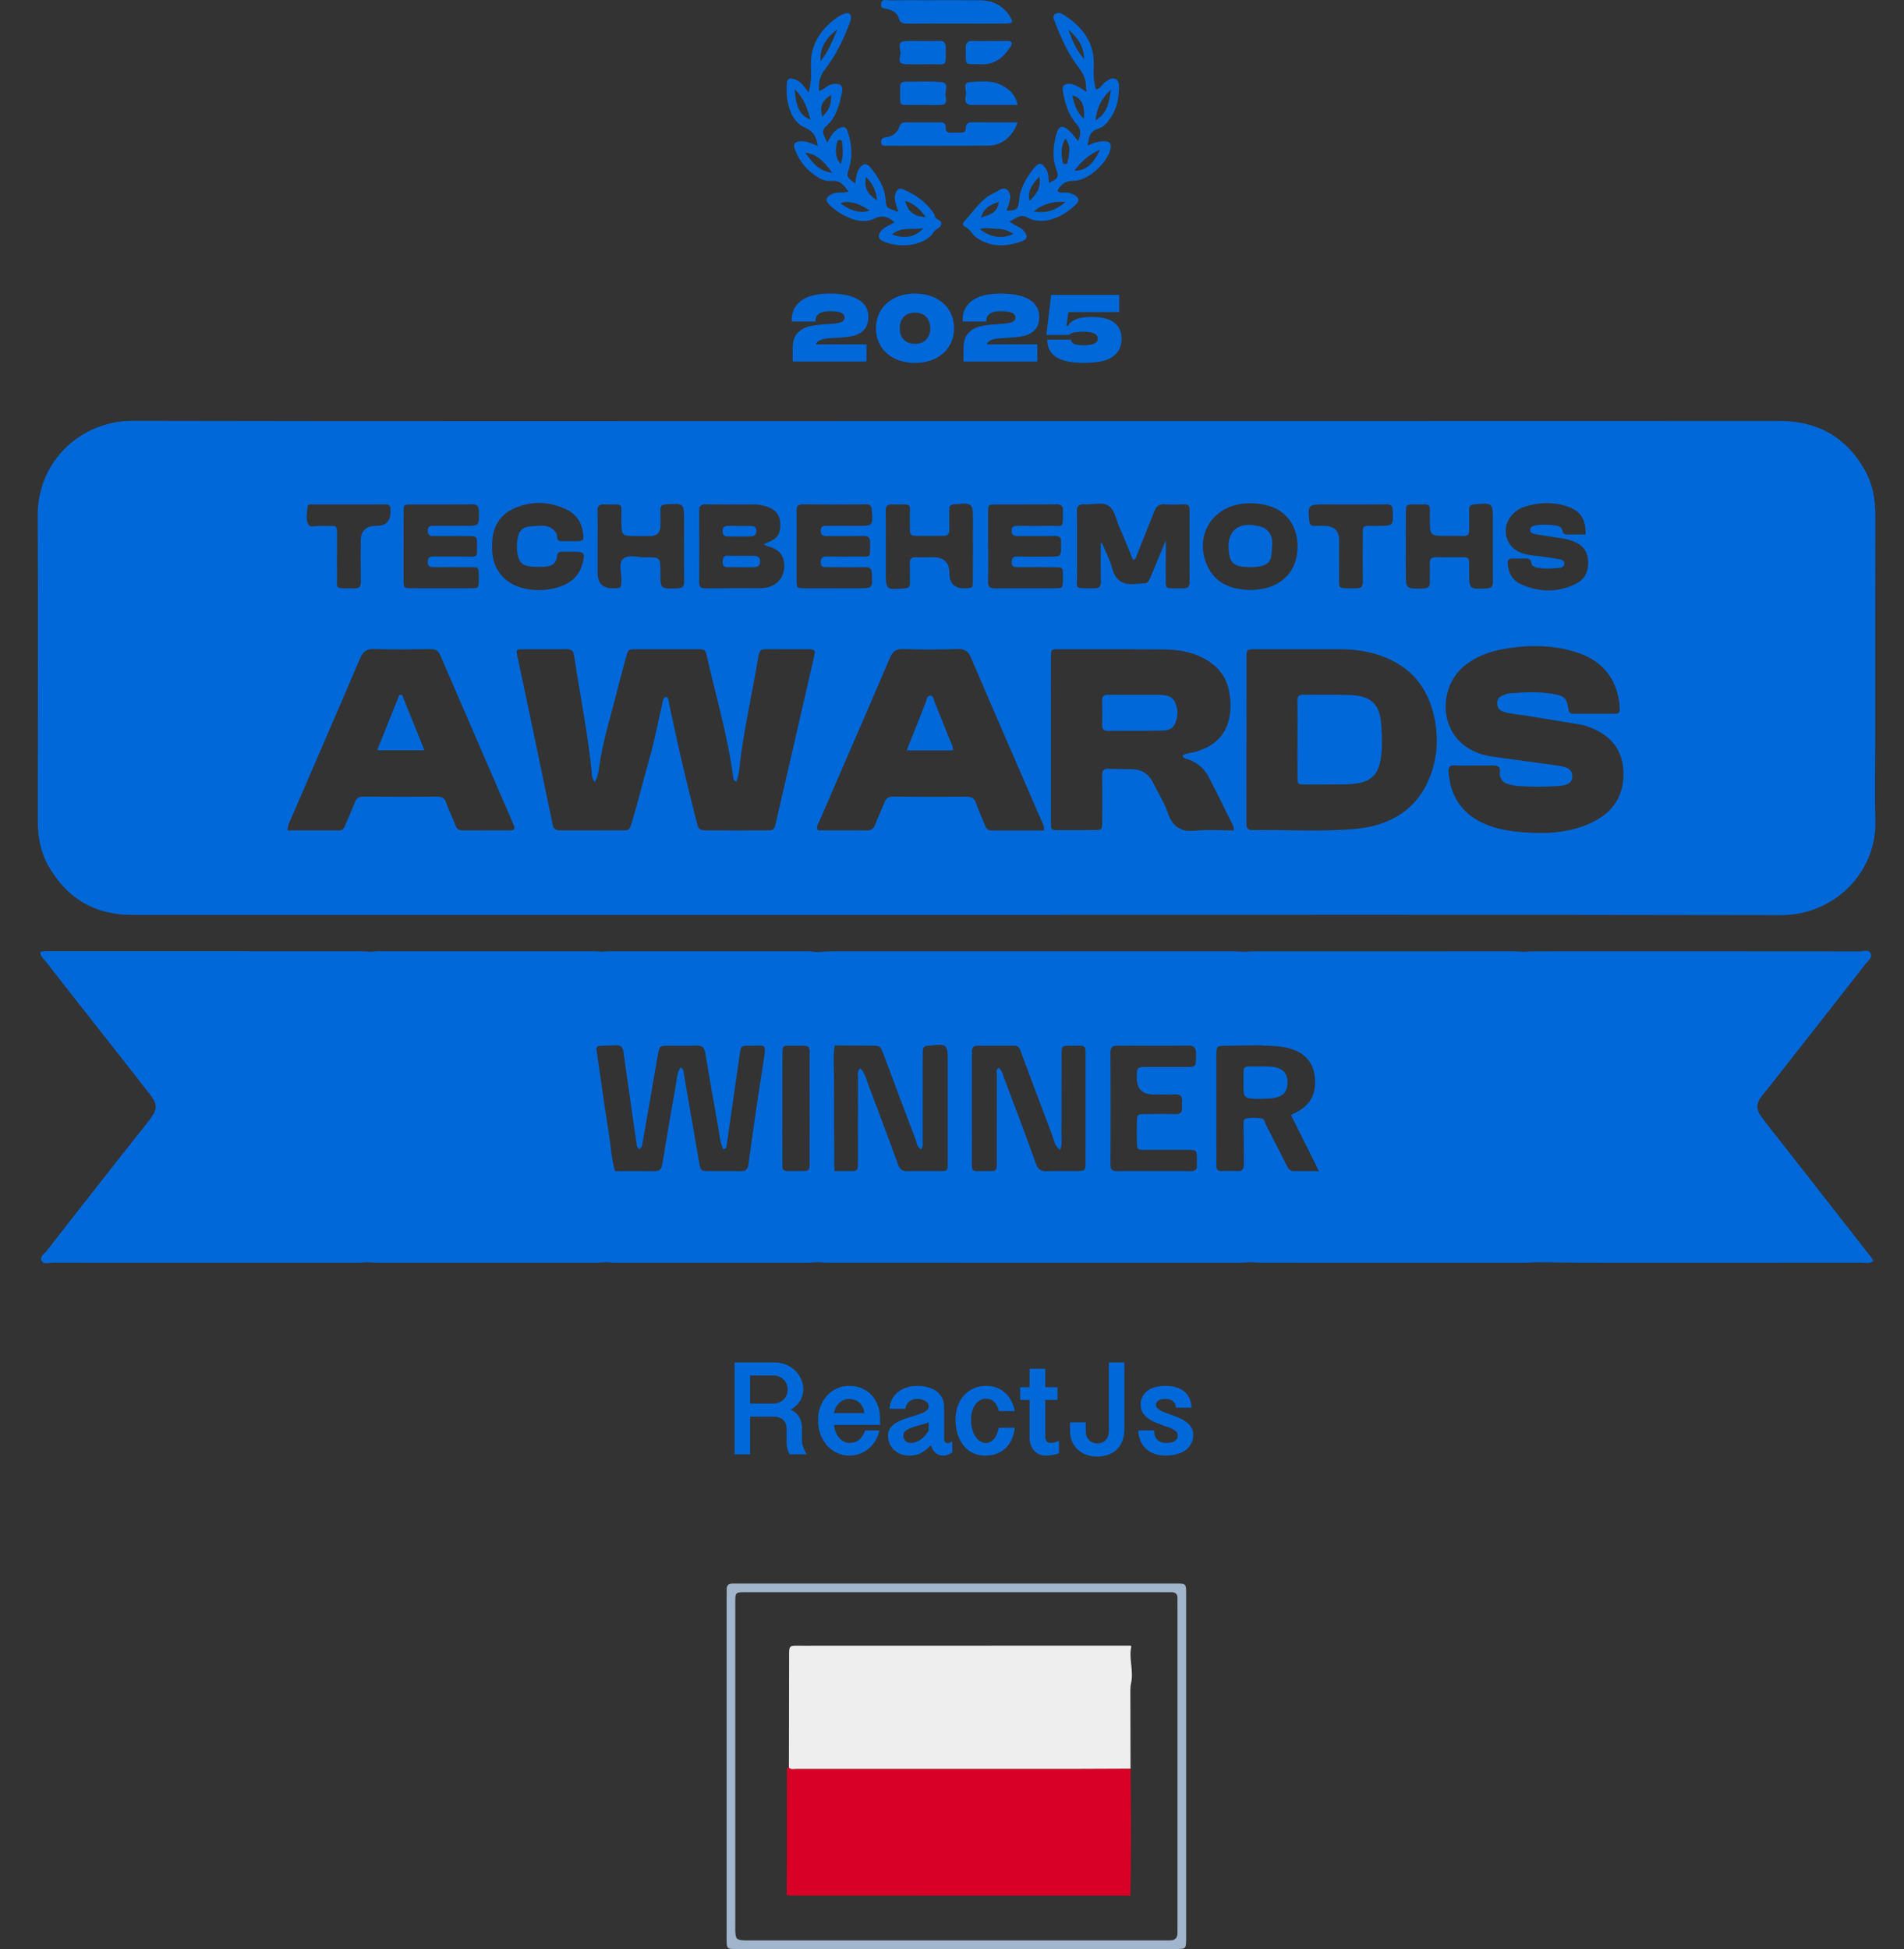 <svg width="127" height="130" viewBox="0 0 127 130" fill="none" xmlns="http://www.w3.org/2000/svg">
<rect x="0" y="0" width="127" height="130" fill="#333333" stroke="none"/>
<path d="M63.721 129.999C58.925 129.999 54.129 129.999 49.333 129.999C48.421 129.999 48.467 130.045 48.467 129.155C48.467 121.604 48.467 114.053 48.467 106.502C48.467 106.336 48.472 106.169 48.47 106.003C48.466 105.732 48.608 105.62 48.868 105.625C49.035 105.628 49.202 105.623 49.369 105.623C58.985 105.623 68.601 105.623 78.217 105.623C79.165 105.623 79.118 105.556 79.118 106.503C79.118 114.03 79.118 121.557 79.118 129.085C79.118 129.156 79.118 129.227 79.118 129.299C79.11 129.992 79.11 129.998 78.395 129.998C73.504 129.999 68.613 129.999 63.721 129.999V129.999ZM63.828 106.198C59.198 106.198 54.569 106.198 49.939 106.198C48.988 106.198 49.045 106.137 49.045 107.083C49.045 114.208 49.045 121.333 49.045 128.457C49.045 128.575 49.04 128.695 49.046 128.813C49.07 129.34 49.139 129.404 49.691 129.424C49.81 129.429 49.93 129.425 50.05 129.425C59.213 129.425 68.377 129.425 77.541 129.425C77.708 129.425 77.874 129.422 78.041 129.423C78.358 129.424 78.534 129.278 78.539 128.954C78.541 128.787 78.541 128.621 78.541 128.455C78.541 121.331 78.541 114.205 78.541 107.081C78.541 106.938 78.532 106.796 78.541 106.654C78.564 106.316 78.405 106.177 78.074 106.198C77.907 106.209 77.74 106.199 77.573 106.199C72.991 106.199 68.409 106.199 63.827 106.199L63.828 106.198Z" fill="#A1B6CC"/>
<path d="M2.52 54.835C2.52 55.9 2.738 56.921 3.275 57.84C4.502 59.941 6.343 61.024 8.802 61.024C27.132 61.024 45.461 61.024 63.791 61.024C82.12 61.024 100.45 61.004 118.779 61.041C122.322 61.048 125.191 58.206 125.092 54.727C125.041 52.947 125.083 51.164 125.083 49.383C125.083 44.371 125.08 39.359 125.088 34.348C125.089 33.282 124.902 32.261 124.376 31.334C123.128 29.135 121.216 28.077 118.674 28.079C99.485 28.087 80.296 28.085 61.108 28.086C43.685 28.087 26.263 28.107 8.84 28.071C5.394 28.064 2.494 30.775 2.514 34.385C2.55 41.201 2.522 48.018 2.521 54.835H2.52ZM69.628 55.391C68.44 55.391 67.277 55.391 66.113 55.391C65.842 55.391 65.759 55.193 65.676 54.991C65.479 54.508 65.269 54.029 65.09 53.54C64.984 53.254 64.82 53.137 64.509 53.138C62.863 53.149 61.217 53.149 59.572 53.136C59.262 53.133 59.098 53.24 58.99 53.528C58.806 54.016 58.568 54.483 58.388 54.973C58.283 55.26 58.127 55.392 57.817 55.389C56.723 55.38 55.631 55.386 54.556 55.386C54.419 55.095 54.593 54.916 54.669 54.739C56.228 51.122 57.805 47.513 59.354 43.892C59.539 43.457 59.743 43.275 60.24 43.292C61.455 43.334 62.674 43.337 63.888 43.289C64.398 43.268 64.6 43.479 64.777 43.896C65.782 46.253 66.806 48.602 67.824 50.953C68.399 52.281 68.975 53.609 69.551 54.936C69.598 55.043 69.671 55.141 69.629 55.391L69.628 55.391ZM79.734 55.406C78.751 55.504 78.211 55.142 77.895 54.216C77.66 53.525 77.246 52.897 76.928 52.233C76.643 51.638 76.184 51.323 75.523 51.305C74.999 51.291 74.474 51.299 73.95 51.274C73.597 51.256 73.508 51.408 73.514 51.738C73.532 52.759 73.525 53.779 73.52 54.801C73.517 55.351 73.508 55.359 72.969 55.366C72.181 55.375 71.394 55.374 70.607 55.371C70.112 55.369 70.101 55.364 70.1 54.854C70.096 52.313 70.098 49.773 70.098 47.232C70.098 46.092 70.093 44.953 70.101 43.813C70.105 43.315 70.116 43.305 70.627 43.305C72.99 43.305 75.352 43.297 77.713 43.321C78.774 43.332 79.795 43.542 80.697 44.157C81.425 44.654 81.858 45.335 81.999 46.196C82.049 46.499 82.086 46.81 82.08 47.117C82.051 48.726 81.244 49.745 79.687 50.158C79.416 50.23 79.127 50.244 78.872 50.383C78.935 50.631 79.169 50.605 79.332 50.672C79.911 50.907 80.35 51.298 80.632 51.842C81.189 52.917 81.72 54.005 82.259 55.09C82.288 55.148 82.281 55.222 82.304 55.389C81.428 55.389 80.573 55.323 79.733 55.406H79.734ZM100.926 34.269C101.132 34.065 101.368 33.906 101.644 33.815C102.623 33.491 103.612 33.453 104.589 33.799C105.441 34.1 105.778 34.645 105.765 35.65C105.366 35.65 104.965 35.645 104.564 35.652C104.402 35.655 104.276 35.612 104.239 35.446C104.158 35.083 103.867 35.049 103.579 35.025C103.175 34.993 102.77 34.973 102.367 35.055C102.218 35.085 102.082 35.144 102.064 35.306C102.041 35.52 102.209 35.595 102.377 35.623C102.988 35.727 103.599 35.824 104.212 35.911C104.474 35.948 104.724 36.017 104.969 36.114C105.525 36.334 105.869 36.719 105.922 37.329C105.98 37.999 105.788 38.578 105.174 38.904C103.956 39.549 102.692 39.518 101.455 38.971C100.898 38.726 100.608 38.227 100.566 37.605C100.551 37.369 100.633 37.247 100.884 37.252C101.146 37.257 101.409 37.261 101.67 37.249C101.905 37.237 102.102 37.256 102.14 37.544C102.167 37.744 102.32 37.819 102.488 37.852C103.007 37.955 103.531 37.938 104.052 37.87C104.194 37.852 104.332 37.782 104.338 37.604C104.343 37.431 104.223 37.337 104.079 37.312C103.563 37.224 103.047 37.136 102.526 37.082C102.193 37.047 101.862 37.002 101.544 36.902C100.384 36.536 100.058 35.126 100.926 34.269ZM105.07 43.481C106.695 43.977 107.713 45.032 107.99 46.735C108.02 46.921 108.023 47.112 108.037 47.301C108.053 47.512 107.945 47.605 107.741 47.605C106.81 47.605 105.879 47.603 104.949 47.607C104.703 47.609 104.646 47.484 104.611 47.259C104.507 46.579 104.366 46.429 103.676 46.3C102.684 46.114 101.682 46.166 100.682 46.248C100.542 46.259 100.403 46.313 100.271 46.365C100.033 46.456 99.866 46.606 99.864 46.888C99.862 47.19 100.003 47.381 100.287 47.473C100.813 47.643 101.366 47.659 101.905 47.751C103.078 47.953 104.254 48.132 105.427 48.329C105.637 48.365 105.844 48.432 106.044 48.509C107.389 49.025 108.216 49.95 108.282 51.428C108.347 52.889 107.742 54.017 106.448 54.72C105.045 55.484 103.505 55.627 101.942 55.535C100.822 55.47 99.715 55.324 98.693 54.787C97.363 54.087 96.744 52.965 96.62 51.516C96.592 51.192 96.678 51.028 97.046 51.051C97.474 51.077 97.904 51.057 98.334 51.057C98.596 51.058 98.859 51.053 99.121 51.06C99.382 51.066 99.669 51.018 99.895 51.112C100.154 51.219 99.995 51.538 100.053 51.758C100.128 52.038 100.313 52.213 100.578 52.293C100.805 52.361 101.042 52.415 101.278 52.43C102.183 52.487 103.091 52.493 103.995 52.424C104.612 52.377 104.871 52.169 104.878 51.793C104.885 51.409 104.654 51.18 104.039 51.088C102.578 50.87 101.112 50.687 99.649 50.483C98.856 50.372 98.113 50.12 97.503 49.586C95.96 48.235 96.101 45.611 97.778 44.333C98.513 43.773 99.351 43.457 100.257 43.295C101.875 43.006 103.485 42.998 105.069 43.481H105.07ZM93.772 34.254C93.774 33.65 93.781 33.639 94.408 33.647C95.504 33.662 95.366 33.466 95.374 34.639C95.382 35.744 95.376 35.744 96.518 35.744C96.875 35.744 97.234 35.732 97.59 35.751C97.905 35.767 98.012 35.633 98.002 35.332C97.986 34.882 98.002 34.431 97.995 33.98C97.991 33.742 98.095 33.662 98.334 33.64C99.561 33.525 99.579 33.535 99.578 34.722C99.578 35.315 99.578 35.908 99.578 36.501C99.578 37.26 99.567 38.018 99.583 38.777C99.589 39.099 99.498 39.233 99.145 39.25C97.997 39.302 98.003 39.316 97.995 38.152C97.987 37.003 98.108 37.185 97.009 37.169C96.604 37.163 96.198 37.182 95.794 37.165C95.49 37.153 95.36 37.261 95.372 37.571C95.387 37.974 95.363 38.378 95.378 38.78C95.39 39.098 95.303 39.24 94.941 39.251C93.773 39.288 93.773 39.304 93.771 38.167C93.77 36.863 93.768 35.558 93.773 34.254H93.772ZM88.338 33.645C88.719 33.645 89.1 33.645 89.482 33.645H90.125C90.912 33.645 91.699 33.656 92.484 33.639C92.798 33.632 92.885 33.746 92.897 34.048C92.939 35.079 92.951 35.07 91.898 35.08C90.764 35.091 90.912 34.905 90.9 36.04C90.892 36.941 90.887 37.843 90.902 38.744C90.908 39.087 90.838 39.255 90.436 39.245C89.112 39.214 89.344 39.39 89.324 38.167C89.313 37.456 89.322 36.745 89.322 36.033C89.322 35.396 88.99 35.077 88.326 35.077C88.112 35.077 87.897 35.069 87.683 35.078C87.444 35.087 87.361 34.983 87.336 34.746C87.224 33.68 87.25 33.644 88.338 33.644V33.645ZM89.394 43.304C90.185 43.304 90.964 43.392 91.725 43.616C93.769 44.218 95.098 45.515 95.611 47.593C95.962 49.014 95.917 50.433 95.386 51.796C94.512 54.04 92.695 55.077 90.408 55.286C88.127 55.495 85.829 55.337 83.539 55.366C83.146 55.371 83.138 55.148 83.138 54.861C83.143 53.009 83.141 51.157 83.141 49.304C83.141 47.499 83.139 45.694 83.142 43.889C83.144 43.314 83.15 43.307 83.738 43.305C85.623 43.302 87.508 43.303 89.394 43.305V43.304ZM82.816 33.604C83.344 33.532 83.865 33.562 84.377 33.672C85.715 33.962 86.516 34.974 86.55 36.381C86.586 37.806 85.793 38.875 84.451 39.224C84.103 39.315 83.75 39.353 83.39 39.354C82.153 39.313 81.091 38.961 80.531 37.737C79.666 35.844 80.756 33.883 82.817 33.604H82.816ZM71.841 38.187C71.826 36.834 71.849 35.482 71.831 34.13C71.826 33.765 71.934 33.614 72.313 33.641C72.858 33.68 73.495 33.458 73.925 33.726C74.355 33.993 74.439 34.652 74.659 35.146C74.982 35.876 75.274 36.62 75.577 37.353C75.788 37.289 75.788 37.131 75.839 37.003C76.225 36.034 76.622 35.068 76.999 34.096C77.125 33.772 77.305 33.607 77.681 33.636C78.108 33.669 78.539 33.652 78.968 33.64C79.242 33.632 79.355 33.736 79.348 34.013C79.336 34.511 79.346 35.01 79.346 35.508C79.346 36.599 79.336 37.69 79.35 38.782C79.355 39.111 79.259 39.252 78.906 39.245C77.521 39.217 77.786 39.419 77.758 38.14C77.751 37.808 77.76 37.476 77.761 37.143C77.761 36.824 77.761 36.505 77.761 36.044C77.422 36.86 77.131 37.553 76.846 38.247C76.501 39.086 76.562 38.852 75.819 38.943C74.923 39.053 74.41 38.757 74.173 37.871C74.021 37.303 73.735 36.771 73.507 36.224C73.502 36.214 73.462 36.218 73.422 36.214C73.422 37.058 73.411 37.901 73.428 38.742C73.435 39.088 73.361 39.251 72.961 39.245C71.569 39.222 71.855 39.359 71.841 38.186V38.187ZM65.902 38.775C65.93 37.994 65.911 37.211 65.911 36.428C65.909 36.428 65.907 36.428 65.906 36.428C65.906 35.669 65.899 34.911 65.908 34.152C65.913 33.661 65.924 33.65 66.434 33.648C67.767 33.642 69.102 33.653 70.436 33.639C70.764 33.635 70.941 33.724 70.9 34.077C70.897 34.1 70.9 34.124 70.9 34.148C70.894 35.306 70.968 35.059 70.018 35.075C69.303 35.087 68.589 35.085 67.874 35.073C67.615 35.069 67.474 35.13 67.48 35.422C67.485 35.727 67.66 35.755 67.901 35.753C68.711 35.746 69.521 35.762 70.331 35.745C70.676 35.738 70.817 35.865 70.774 36.202C70.768 36.249 70.772 36.297 70.774 36.344C70.786 37.122 70.786 37.125 70.013 37.127C69.298 37.13 68.584 37.138 67.869 37.119C67.586 37.111 67.497 37.217 67.48 37.481C67.461 37.789 67.626 37.829 67.873 37.827C68.707 37.822 69.541 37.822 70.374 37.833C70.883 37.839 70.884 37.849 70.9 38.348C70.903 38.466 70.903 38.585 70.9 38.703C70.885 39.232 70.884 39.238 70.328 39.24C69.018 39.243 67.707 39.231 66.398 39.247C66.041 39.252 65.889 39.164 65.903 38.776L65.902 38.775ZM59.524 33.64C60.957 33.67 60.66 33.477 60.69 34.727C60.717 35.865 60.536 35.732 61.73 35.744C62.135 35.748 62.541 35.739 62.947 35.74C63.217 35.74 63.325 35.612 63.318 35.344C63.306 34.893 63.322 34.441 63.316 33.99C63.313 33.761 63.387 33.662 63.64 33.639C64.887 33.528 64.898 33.53 64.898 34.789C64.898 36.095 64.901 37.402 64.893 38.708C64.889 39.224 64.877 39.224 64.385 39.242C63.679 39.267 63.326 38.925 63.326 38.215C63.325 37.519 62.967 37.17 62.253 37.168C61.871 37.167 61.489 37.181 61.108 37.168C60.805 37.158 60.676 37.275 60.687 37.583C60.702 38.01 60.682 38.438 60.695 38.865C60.703 39.136 60.596 39.227 60.322 39.247C59.081 39.342 59.083 39.35 59.083 38.088C59.083 37.542 59.083 36.996 59.083 36.449C59.083 35.665 59.096 34.881 59.078 34.098C59.07 33.764 59.173 33.634 59.523 33.641L59.524 33.64ZM53.553 33.638C54.959 33.656 56.365 33.65 57.771 33.64C58.054 33.638 58.13 33.756 58.15 34.019C58.231 35.079 58.239 35.078 57.178 35.078C56.487 35.078 55.796 35.081 55.104 35.075C54.883 35.073 54.749 35.118 54.745 35.383C54.741 35.666 54.856 35.756 55.127 35.753C55.937 35.744 56.748 35.767 57.559 35.744C57.944 35.733 58.049 35.88 58.04 36.242C58.014 37.282 58.135 37.11 57.175 37.119C56.508 37.125 55.84 37.131 55.173 37.116C54.871 37.109 54.745 37.208 54.745 37.52C54.745 37.859 54.964 37.824 55.179 37.825C56.013 37.827 56.848 37.842 57.682 37.824C58.014 37.817 58.142 37.91 58.157 38.259C58.198 39.242 58.214 39.242 57.239 39.241C56.071 39.241 54.903 39.241 53.735 39.237C53.141 39.236 53.136 39.233 53.132 38.667C53.127 37.909 53.13 37.149 53.13 36.39H53.133C53.133 35.631 53.143 34.871 53.129 34.112C53.123 33.803 53.178 33.634 53.554 33.639L53.553 33.638ZM47.108 33.639C48.181 33.654 49.254 33.646 50.328 33.647C50.568 33.647 50.801 33.682 51.032 33.752C51.726 33.963 52.019 34.306 52.047 34.955C52.075 35.627 51.84 35.951 51.134 36.215C51.073 36.237 51.012 36.26 50.945 36.285C51.092 36.449 51.294 36.452 51.47 36.516C51.998 36.705 52.283 37.088 52.309 37.639C52.338 38.225 52.133 38.713 51.601 39.018C51.327 39.175 51.021 39.232 50.707 39.232C49.49 39.235 48.274 39.231 47.057 39.245C46.754 39.249 46.633 39.154 46.635 38.842C46.645 37.251 46.649 35.66 46.635 34.07C46.631 33.708 46.784 33.635 47.108 33.639ZM40.307 33.639C41.709 33.679 41.422 33.463 41.444 34.746C41.462 35.749 41.448 35.75 42.477 35.752C42.787 35.752 43.096 35.754 43.406 35.752C43.833 35.748 44.048 35.523 44.051 35.075C44.052 34.72 44.061 34.364 44.048 34.009C44.037 33.726 44.173 33.658 44.435 33.641C45.63 33.562 45.63 33.554 45.629 34.764C45.628 36.091 45.618 37.418 45.635 38.745C45.639 39.098 45.557 39.237 45.168 39.247C44.051 39.274 44.051 39.293 44.051 38.188C44.051 37.172 44.05 37.157 43.043 37.175C42.531 37.184 41.876 36.947 41.542 37.297C41.239 37.612 41.474 38.246 41.451 38.74C41.427 39.225 41.434 39.226 40.92 39.24C40.214 39.259 39.861 38.915 39.861 38.208C39.861 37.9 39.861 37.592 39.861 37.284C39.861 36.999 39.861 36.715 39.861 36.431C39.861 35.649 39.875 34.866 39.855 34.085C39.846 33.74 39.969 33.631 40.308 33.641L40.307 33.639ZM39.686 52.154C39.95 51.671 39.961 51.142 40.047 50.638C40.297 49.185 40.731 47.777 41.093 46.352C41.303 45.524 41.524 44.699 41.747 43.875C41.899 43.311 41.904 43.307 42.456 43.305C43.793 43.302 45.129 43.302 46.466 43.305C47.037 43.307 47.046 43.312 47.171 43.866C47.765 46.479 48.524 49.057 48.889 51.719C48.909 51.868 48.864 52.068 49.124 52.132C49.347 51.528 49.342 50.886 49.434 50.265C49.76 48.058 50.231 45.877 50.608 43.68C50.662 43.368 50.807 43.3 51.084 43.302C52.015 43.31 52.946 43.299 53.877 43.307C54.381 43.311 54.404 43.342 54.29 43.845C53.762 46.158 53.229 48.47 52.696 50.782C52.388 52.123 52.079 53.463 51.767 54.804C51.634 55.376 51.63 55.384 51.084 55.387C49.819 55.394 48.554 55.396 47.289 55.387C46.603 55.382 46.604 55.369 46.438 54.717C45.784 52.142 45.173 49.556 44.634 46.953C44.598 46.78 44.637 46.562 44.415 46.47C44.196 46.574 44.213 46.778 44.172 46.957C43.89 48.182 43.652 49.42 43.31 50.627C42.913 52.025 42.57 53.437 42.151 54.829C41.986 55.376 41.986 55.384 41.429 55.386C40.14 55.391 38.851 55.386 37.562 55.389C36.898 55.39 36.918 55.267 36.818 54.78C36.062 51.109 35.283 47.442 34.514 43.773C34.421 43.33 34.429 43.311 34.853 43.307C35.831 43.297 36.81 43.315 37.788 43.3C38.115 43.295 38.246 43.411 38.295 43.737C38.678 46.318 39.21 48.876 39.466 51.477C39.489 51.701 39.458 51.953 39.687 52.154H39.686ZM32.854 35.905C32.959 34.985 33.438 34.294 34.277 33.916C35.422 33.401 36.595 33.433 37.734 33.956C38.407 34.265 38.796 34.817 38.893 35.555C38.958 36.045 38.92 36.085 38.437 36.1C38.294 36.104 38.151 36.1 38.008 36.1V36.097C37.865 36.097 37.723 36.093 37.58 36.097C37.348 36.106 37.145 36.087 37.153 35.776C37.155 35.707 37.145 35.626 37.11 35.57C36.697 34.906 36.03 35.078 35.432 35.105C34.89 35.128 34.626 35.379 34.538 35.861C34.471 36.234 34.451 36.612 34.53 36.991C34.638 37.513 34.838 37.723 35.381 37.785C35.687 37.82 35.999 37.816 36.307 37.801C36.75 37.78 37.109 37.619 37.151 37.115C37.171 36.864 37.294 36.793 37.518 36.799C37.756 36.806 37.994 36.799 38.232 36.799C38.981 36.799 39.053 36.882 38.852 37.609C38.632 38.411 38.065 38.904 37.301 39.148C36.495 39.405 35.664 39.439 34.836 39.217C33.636 38.894 32.893 37.993 32.83 36.757C32.816 36.473 32.822 36.186 32.854 35.905ZM26.916 36.423H26.918C26.918 35.664 26.913 34.906 26.921 34.147C26.925 33.658 26.935 33.65 27.448 33.647C28.782 33.642 30.118 33.658 31.452 33.637C31.834 33.63 31.935 33.764 31.942 34.125C31.96 35.078 31.976 35.077 30.998 35.077C30.33 35.077 29.663 35.078 28.995 35.076C28.751 35.075 28.517 35.047 28.53 35.422C28.543 35.796 28.789 35.749 29.025 35.75C29.763 35.752 30.503 35.747 31.241 35.753C31.81 35.758 31.81 35.764 31.819 36.354C31.819 36.378 31.819 36.402 31.819 36.426C31.819 37.11 31.907 37.144 31.134 37.125C30.396 37.106 29.657 37.124 28.918 37.118C28.7 37.117 28.561 37.161 28.533 37.418C28.499 37.736 28.623 37.834 28.93 37.829C29.669 37.817 30.408 37.827 31.147 37.83C31.98 37.833 31.941 37.733 31.935 38.654C31.932 39.233 31.926 39.238 31.343 39.24C30.08 39.242 28.816 39.24 27.553 39.237C26.921 39.236 26.918 39.233 26.916 38.63C26.913 37.895 26.916 37.16 26.916 36.424L26.916 36.423ZM20.516 33.799C20.53 33.615 20.727 33.647 20.864 33.646C21.675 33.643 22.487 33.645 23.298 33.645C24.085 33.645 24.872 33.652 25.66 33.642C25.924 33.638 26.073 33.714 26.044 34.001C26.041 34.025 26.042 34.049 26.044 34.072C26.074 34.742 25.757 35.076 25.093 35.076C24.406 35.076 24.062 35.409 24.062 36.075C24.062 36.978 24.052 37.88 24.068 38.782C24.073 39.109 23.983 39.255 23.626 39.246C22.215 39.212 22.504 39.418 22.48 38.141C22.464 37.358 22.48 36.574 22.481 35.791C22.482 34.994 22.49 35.082 21.801 35.079C21.658 35.079 21.514 35.09 21.372 35.077C21.095 35.052 20.698 35.216 20.566 34.984C20.371 34.642 20.486 34.198 20.517 33.8L20.516 33.799ZM19.399 54.633C20.941 51.06 22.494 47.49 24.019 43.909C24.218 43.441 24.465 43.276 24.976 43.292C26.215 43.331 27.456 43.312 28.697 43.298C29.02 43.295 29.223 43.367 29.362 43.69C30.995 47.483 32.641 51.271 34.281 55.062C34.308 55.124 34.307 55.198 34.319 55.26C34.195 55.44 34.015 55.382 33.856 55.384C32.974 55.389 32.09 55.389 31.208 55.389C30.402 55.388 30.511 55.358 30.246 54.705C30.086 54.309 29.889 53.926 29.752 53.522C29.648 53.215 29.465 53.136 29.164 53.137C27.517 53.146 25.871 53.146 24.225 53.135C23.945 53.133 23.785 53.228 23.684 53.487C23.484 53.995 23.262 54.494 23.048 54.996C22.964 55.194 22.887 55.391 22.609 55.39C21.47 55.385 20.331 55.388 19.183 55.388C19.181 55.046 19.307 54.844 19.398 54.634L19.399 54.633Z" fill="#0068D9"/>
<path d="M67.131 14.044C67.184 13.909 67.248 13.78 67.287 13.644C67.388 13.296 67.484 12.898 67.163 12.654C66.872 12.435 66.593 12.745 66.321 12.866C65.413 13.27 64.933 14.126 64.284 14.802C64.195 14.895 64.22 15.061 64.338 15.11C64.714 15.264 64.85 15.662 65.17 15.876C66.112 16.504 67.103 16.46 68.114 16.11C68.559 15.956 68.587 15.738 68.269 15.378C68.03 15.108 67.646 15.052 67.335 14.761C67.752 14.619 68.027 14.24 68.485 14.49C69.72 15.165 71.087 14.309 71.774 13.627C72.027 13.378 71.979 13.194 71.665 13.005C71.454 12.879 71.224 12.843 70.979 12.836C70.832 12.832 70.644 12.916 70.536 12.7C70.78 12.299 71.049 12.053 71.603 12.062C72.57 12.079 73.926 10.819 74.083 9.879C74.134 9.575 74.003 9.441 73.701 9.42C73.355 9.397 73.044 9.512 72.729 9.623C72.682 9.671 72.623 9.717 72.565 9.663C72.505 9.607 72.553 9.547 72.597 9.499C72.626 9.066 72.76 8.731 73.239 8.591C73.618 8.481 73.868 8.173 74.085 7.855C74.501 7.244 74.634 6.553 74.639 5.828C74.64 5.61 74.634 5.383 74.41 5.27C74.154 5.14 73.963 5.324 73.76 5.443C73.523 5.582 73.435 5.908 73.118 5.971C72.901 5.4 72.952 4.833 72.957 4.265C72.97 2.754 72.142 1.742 70.929 0.972C70.759 0.864 70.556 0.817 70.387 0.926C70.178 1.06 70.284 1.261 70.352 1.438C70.766 2.528 71.241 3.594 71.962 4.519C72.305 4.959 72.481 5.41 72.433 5.956C72.486 6.004 72.522 6.057 72.444 6.106C72.43 6.115 72.38 6.066 72.345 6.044C72.016 5.858 71.723 5.596 71.313 5.594C71.025 5.593 70.832 5.708 70.883 6.016C71.019 6.842 71.234 7.643 71.822 8.285C72.099 8.588 72.129 8.961 71.913 9.405C71.692 9.151 71.504 8.879 71.261 8.666C70.882 8.332 70.613 8.407 70.48 8.889C70.262 9.673 70.15 10.463 70.45 11.266C70.65 11.805 70.578 11.911 69.98 12.193C69.918 11.893 69.958 11.577 69.79 11.296C69.525 10.853 69.303 10.803 68.985 11.194C68.454 11.845 68.033 12.552 67.969 13.425C67.932 13.957 67.749 14.077 67.132 14.046L67.131 14.044ZM66.628 13.457C66.524 14.064 66.291 14.268 65.441 14.502C65.571 13.995 65.911 13.697 66.628 13.457ZM67.596 15.597C66.861 15.958 66.08 15.851 65.358 15.278C65.774 15.157 66.148 15.256 66.512 15.263C66.891 15.269 67.249 15.374 67.596 15.597V15.597ZM74.1 5.985C73.982 6.868 73.841 7.583 73.069 8.029C73.174 7.163 73.462 6.564 74.1 5.985ZM71.269 1.987C71.888 2.505 72.299 3.124 72.318 3.942C71.809 3.373 71.509 2.693 71.269 1.987ZM71.519 6.36C72.12 6.507 72.384 7.015 72.3 7.92C71.769 7.45 71.663 6.912 71.519 6.36ZM73.374 9.981C72.899 10.994 72.398 11.394 71.665 11.385C72.107 10.8 72.597 10.326 73.374 9.981ZM71.063 9.236C71.494 9.804 71.301 10.308 71.207 10.805C71.195 10.87 71.153 10.933 71.07 10.945C70.948 10.962 70.888 10.868 70.876 10.789C70.797 10.288 70.735 9.783 71.064 9.236H71.063ZM71.07 13.482C70.438 14.001 69.803 14.264 68.956 14.1C69.528 13.614 70.339 13.38 71.07 13.482ZM69.326 11.781C69.474 12.541 69.104 12.965 68.67 13.408C68.548 12.835 68.715 12.408 69.326 11.781Z" fill="#0068D9"/>
<path d="M53.705 8.521C54.269 8.766 54.459 9.138 54.549 9.73C54.13 9.585 53.774 9.369 53.357 9.424C52.998 9.472 52.889 9.608 53.013 9.946C53.238 10.558 53.599 11.09 54.107 11.502C54.499 11.819 54.946 12.126 55.461 12.069C56.067 12.003 56.289 12.373 56.604 12.787C56.203 12.899 55.836 12.783 55.506 12.939C55.076 13.143 55.012 13.36 55.348 13.688C55.672 14.004 56.049 14.253 56.463 14.449C57.072 14.737 57.73 14.874 58.326 14.581C58.879 14.31 59.23 14.461 59.678 14.824C59.335 15.019 59.01 15.128 58.789 15.382C58.538 15.672 58.559 15.941 58.872 16.08C60.145 16.648 61.778 16.317 62.28 15.479C62.408 15.265 62.709 15.223 62.779 14.993C62.881 14.655 62.389 14.685 62.358 14.407C62.353 14.361 62.331 14.314 62.306 14.275C61.821 13.499 61.101 13.006 60.282 12.646C59.958 12.503 59.824 12.606 59.714 12.955C59.605 13.303 59.793 13.605 59.837 13.929C59.885 13.972 59.938 14.025 59.884 14.084C59.832 14.141 59.769 14.102 59.718 14.059C59.11 13.86 59.115 13.86 59.064 13.257C58.993 12.411 58.533 11.745 58.015 11.119C57.806 10.867 57.566 10.908 57.36 11.174C57.125 11.477 57.103 11.857 57.037 12.242C56.443 11.772 56.464 11.778 56.643 11.193C56.893 10.371 56.799 9.552 56.534 8.747C56.437 8.453 56.253 8.413 55.979 8.548C55.604 8.734 55.416 9.082 55.171 9.522C55.019 9.073 54.687 8.771 55.108 8.413C55.789 7.834 55.977 7.015 56.156 6.204C56.268 5.697 56.032 5.513 55.507 5.619C55.181 5.684 54.969 5.968 54.64 6.072C54.558 5.481 54.716 5.02 55.06 4.58C55.767 3.674 56.254 2.642 56.661 1.574C56.704 1.464 56.748 1.35 56.76 1.234C56.788 0.955 56.638 0.818 56.374 0.898C56.194 0.952 56.016 1.038 55.863 1.146C54.698 1.965 54.011 3.042 54.092 4.508C54.121 5.038 54.103 5.554 53.938 6.169C53.633 5.765 53.407 5.42 53 5.284C52.655 5.169 52.49 5.252 52.475 5.613C52.46 5.99 52.459 6.379 52.53 6.747C52.672 7.493 52.98 8.207 53.706 8.521L53.705 8.521ZM61.761 14.478C60.969 14.447 60.577 14.143 60.38 13.394C61.007 13.576 61.381 13.999 61.761 14.478ZM61.592 15.21C61.082 15.821 60.3 15.961 59.5 15.631C60.145 15.084 60.913 15.359 61.592 15.21ZM57.766 11.802C58.214 12.246 58.443 12.735 58.506 13.368C57.829 12.919 57.621 12.482 57.766 11.802ZM58.014 14.046C57.275 14.266 56.66 14.005 56.055 13.556C56.598 13.363 57.232 13.508 58.014 14.046ZM55.843 9.469C55.864 9.391 55.939 9.309 56.058 9.334C56.148 9.354 56.166 9.429 56.172 9.493C56.222 9.975 56.26 10.457 56.075 10.937C55.681 10.483 55.709 9.979 55.843 9.469ZM55.853 1.965C55.548 2.69 55.259 3.42 54.739 4.074C54.641 3.334 55.047 2.534 55.853 1.965ZM55.429 6.331C55.464 6.948 55.322 7.305 54.853 7.788C54.658 7.127 54.812 6.737 55.429 6.331ZM55.506 11.528C54.577 11.41 54.19 10.805 53.712 10.2C54.316 10.211 54.909 10.653 55.506 11.528ZM54.066 7.976C53.364 7.699 53.107 7.212 53.001 5.953C53.638 6.552 53.84 7.24 54.066 7.976Z" fill="#0068D9"/>
<path d="M61.032 19.581C61.557 19.581 62.017 19.684 62.41 19.887C62.804 20.086 63.106 20.361 63.317 20.712C63.529 21.059 63.635 21.452 63.635 21.893C63.635 22.333 63.529 22.729 63.317 23.08C63.106 23.427 62.804 23.702 62.41 23.905C62.017 24.104 61.557 24.204 61.032 24.204C60.507 24.204 60.048 24.104 59.654 23.905C59.261 23.702 58.958 23.427 58.746 23.08C58.534 22.729 58.429 22.333 58.429 21.893C58.429 21.453 58.535 21.059 58.746 20.712C58.958 20.361 59.261 20.086 59.654 19.887C60.048 19.684 60.507 19.581 61.032 19.581ZM74.652 20.814H71.262L71.135 21.74H71.242C71.335 21.554 71.505 21.409 71.75 21.303C71.996 21.197 72.358 21.144 72.836 21.144C73.513 21.144 74.011 21.271 74.328 21.524C74.65 21.778 74.811 22.135 74.811 22.592C74.81 23.108 74.618 23.506 74.233 23.785C73.848 24.064 73.213 24.204 72.328 24.204C71.46 24.204 70.832 24.073 70.442 23.811C70.053 23.544 69.858 23.182 69.858 22.725V22.655H71.445V22.681C71.445 22.786 71.509 22.871 71.636 22.935C71.763 22.998 71.996 23.029 72.335 23.029C72.927 23.029 73.224 22.879 73.224 22.578C73.223 22.278 72.908 22.128 72.277 22.128C71.736 22.128 71.416 22.197 71.318 22.337H69.795L70.112 19.671H74.652V20.814ZM55.369 19.581C55.962 19.581 56.449 19.65 56.83 19.785C57.211 19.921 57.488 20.103 57.661 20.331C57.835 20.56 57.922 20.818 57.922 21.105C57.922 21.512 57.818 21.816 57.61 22.02C57.407 22.223 57.162 22.354 56.874 22.413C56.586 22.472 56.216 22.513 55.763 22.534C55.484 22.547 55.262 22.564 55.097 22.585C54.932 22.606 54.788 22.646 54.665 22.705C54.542 22.764 54.461 22.853 54.423 22.972H57.795V24.115H52.874V23.22C52.874 22.763 52.987 22.422 53.211 22.197C53.44 21.969 53.706 21.823 54.011 21.76C54.32 21.692 54.707 21.645 55.173 21.62C55.452 21.603 55.665 21.584 55.813 21.562C55.966 21.541 56.091 21.502 56.188 21.442C56.286 21.383 56.335 21.293 56.335 21.175C56.335 21.044 56.262 20.942 56.118 20.87C55.978 20.794 55.728 20.756 55.369 20.756C55.035 20.756 54.789 20.811 54.633 20.921C54.476 21.031 54.398 21.176 54.398 21.354V21.448H52.81V21.321C52.81 20.792 53.02 20.371 53.44 20.058C53.858 19.74 54.502 19.581 55.369 19.581ZM66.767 19.581C67.359 19.581 67.846 19.65 68.227 19.785C68.608 19.921 68.885 20.102 69.059 20.331C69.232 20.56 69.318 20.818 69.318 21.105C69.318 21.512 69.215 21.816 69.008 22.02C68.805 22.223 68.559 22.354 68.272 22.413C67.984 22.472 67.613 22.513 67.16 22.534C66.881 22.547 66.658 22.564 66.493 22.585C66.328 22.606 66.184 22.646 66.061 22.705C65.939 22.764 65.859 22.853 65.82 22.972H69.191V24.115H64.27V23.22C64.27 22.763 64.383 22.422 64.607 22.197C64.836 21.969 65.103 21.823 65.407 21.76C65.716 21.692 66.104 21.645 66.569 21.62C66.849 21.603 67.063 21.584 67.211 21.562C67.363 21.541 67.488 21.502 67.585 21.442C67.682 21.383 67.731 21.293 67.731 21.175C67.731 21.044 67.659 20.942 67.516 20.87C67.376 20.794 67.126 20.756 66.767 20.756C66.432 20.756 66.186 20.811 66.029 20.921C65.873 21.031 65.795 21.176 65.795 21.354V21.448H64.207V21.321C64.207 20.792 64.417 20.371 64.836 20.058C65.255 19.74 65.899 19.581 66.767 19.581ZM61.032 20.852C60.719 20.852 60.471 20.945 60.289 21.131C60.107 21.317 60.016 21.571 60.016 21.893C60.016 22.214 60.107 22.468 60.289 22.654C60.471 22.84 60.719 22.934 61.032 22.934C61.345 22.933 61.593 22.84 61.774 22.654C61.956 22.468 62.048 22.214 62.048 21.893C62.048 21.571 61.956 21.317 61.774 21.131C61.593 20.945 61.345 20.852 61.032 20.852Z" fill="#0068D9"/>
<path d="M59.207 0.605C59.539 0.697 59.848 0.851 59.944 1.211C60.031 1.541 60.241 1.582 60.532 1.579C61.606 1.568 62.68 1.575 63.754 1.575C64.876 1.575 65.998 1.581 67.119 1.572C67.537 1.568 67.599 1.459 67.381 1.116C66.926 0.402 66.26 0.028 65.411 0.019C64.266 0.006 63.12 0.016 61.974 0.016C61.091 0.016 60.208 0.008 59.325 0.021C59.119 0.024 58.806 -0.111 58.77 0.272C58.739 0.596 59.009 0.551 59.207 0.606V0.605Z" fill="#0068D9"/>
<path d="M59.143 9.72C61.409 9.722 63.675 9.735 65.941 9.712C66.826 9.703 67.566 9.098 67.874 8.161C66.83 8.161 65.855 8.167 64.879 8.157C64.594 8.154 64.414 8.231 64.418 8.545C64.42 8.801 64.266 8.859 64.046 8.851C63.855 8.845 63.664 8.843 63.473 8.853C63.213 8.866 63.063 8.778 63.08 8.493C63.098 8.188 62.895 8.159 62.657 8.16C61.918 8.164 61.178 8.165 60.439 8.159C60.227 8.158 60.07 8.208 59.998 8.43C59.86 8.858 59.552 9.093 59.111 9.152C58.893 9.18 58.746 9.252 58.77 9.504C58.793 9.75 58.98 9.722 59.142 9.722L59.143 9.72Z" fill="#0068D9"/>
<path d="M64.644 6.995C64.664 7.004 64.69 7 64.714 7C65.751 7 66.788 7 67.87 7C67.757 6.341 67.359 5.993 66.877 5.722C66.174 5.328 65.397 5.421 64.65 5.483C64.248 5.515 64.425 5.946 64.433 6.192C64.442 6.462 64.231 6.822 64.644 6.995Z" fill="#0068D9"/>
<path d="M60.405 4.283C60.95 4.29 61.496 4.295 62.041 4.283C63.216 4.26 63.058 4.519 63.087 3.23C63.095 2.876 62.999 2.7 62.612 2.727C62.281 2.752 61.948 2.732 61.616 2.732V2.736C61.212 2.736 60.809 2.721 60.407 2.74C59.775 2.769 60.075 3.263 60.063 3.546C60.052 3.807 59.807 4.275 60.405 4.282V4.283Z" fill="#0068D9"/>
<path d="M62.789 5.477C61.991 5.4 61.18 5.455 60.374 5.452C60.136 5.452 60.032 5.569 60.042 5.802C60.047 5.92 60.041 6.038 60.043 6.156C60.059 7.047 59.892 7.004 60.86 7.003C61.074 7.003 61.286 7.003 61.5 7.003V7.001C61.926 7.001 62.354 7.019 62.779 6.996C63.257 6.97 63.09 6.572 63.064 6.347C63.029 6.046 63.335 5.529 62.789 5.477L62.789 5.477Z" fill="#0068D9"/>
<path d="M65.445 4.287C66.371 4.319 66.959 3.815 67.417 3.096C67.553 2.88 67.502 2.734 67.217 2.734C66.835 2.734 66.453 2.734 66.072 2.734C65.69 2.734 65.308 2.75 64.927 2.73C64.576 2.711 64.4 2.807 64.411 3.2C64.442 4.504 64.279 4.246 65.446 4.286L65.445 4.287Z" fill="#0068D9"/>
<path d="M86.543 49.265C86.543 50.118 86.537 50.971 86.545 51.825C86.55 52.313 86.56 52.319 87.071 52.325C87.618 52.332 88.167 52.33 88.715 52.324C89.38 52.316 90.046 52.354 90.708 52.217C91.41 52.071 91.841 51.675 92.018 50.979C92.237 50.113 92.186 49.233 92.133 48.362C92.048 46.97 91.457 46.408 90.057 46.358C89.034 46.322 88.009 46.355 86.986 46.33C86.638 46.322 86.53 46.438 86.537 46.776C86.556 47.605 86.543 48.435 86.544 49.264L86.543 49.265Z" fill="#0068D9"/>
<path d="M77.324 46.346C76.778 46.337 76.231 46.344 75.684 46.344V46.342C75.091 46.342 74.496 46.349 73.902 46.34C73.638 46.335 73.509 46.421 73.516 46.703C73.529 47.246 73.533 47.79 73.518 48.334C73.509 48.633 73.61 48.763 73.924 48.752C74.398 48.735 74.875 48.748 75.35 48.747C76.039 48.745 76.728 48.751 77.417 48.732C77.748 48.723 78.125 48.699 78.309 48.385C78.585 47.914 78.607 47.388 78.396 46.881C78.201 46.409 77.763 46.353 77.324 46.346H77.324Z" fill="#0068D9"/>
<path d="M26.818 46.349C26.757 46.349 26.697 46.348 26.637 46.348C26.151 47.559 25.666 48.771 25.156 50.043H28.312C27.796 48.769 27.307 47.559 26.818 46.349Z" fill="#0068D9"/>
<path d="M62.334 46.814C62.267 46.653 62.27 46.388 62.022 46.401C61.832 46.412 61.823 46.638 61.765 46.788C61.629 47.14 61.495 47.493 61.356 47.844C61.072 48.563 60.785 49.28 60.477 50.051H63.561C63.573 49.726 63.42 49.529 63.337 49.313C63.012 48.476 62.675 47.644 62.333 46.814H62.334Z" fill="#0068D9"/>
<path d="M48.54 37.065C48.231 37.057 48.214 37.234 48.206 37.471C48.198 37.703 48.267 37.829 48.514 37.828C48.82 37.827 49.127 37.828 49.434 37.828V37.831C49.717 37.831 49.999 37.83 50.282 37.831C50.533 37.832 50.697 37.723 50.7 37.463C50.704 37.215 50.573 37.074 50.309 37.074C49.719 37.074 49.129 37.078 48.54 37.065Z" fill="#0068D9"/>
<path d="M48.591 35.784C48.828 35.774 49.067 35.782 49.304 35.782C49.542 35.782 49.78 35.78 50.018 35.782C50.261 35.783 50.447 35.702 50.457 35.431C50.468 35.144 50.27 35.081 50.031 35.081C49.555 35.08 49.08 35.085 48.604 35.076C48.355 35.072 48.203 35.126 48.201 35.424C48.2 35.713 48.33 35.795 48.59 35.784H48.591Z" fill="#0068D9"/>
<path d="M82.771 37.782C82.981 37.817 83.195 37.816 83.392 37.831C83.575 37.82 83.742 37.819 83.906 37.798C84.475 37.725 84.774 37.493 84.81 36.974C84.853 36.359 85.031 35.678 84.357 35.238C84.279 35.188 84.185 35.156 84.094 35.131C82.566 34.698 81.728 35.442 81.991 36.993C82.072 37.468 82.295 37.703 82.77 37.783L82.771 37.782Z" fill="#0068D9"/>
<path d="M124.958 84.103C124.909 84.017 124.883 83.953 124.841 83.898C122.864 81.369 120.885 78.841 118.907 76.312C118.439 75.713 117.956 75.124 117.505 74.511C117.102 73.962 117.133 73.568 117.547 73.065C117.815 72.74 118.075 72.407 118.336 72.075C120.377 69.475 122.42 66.877 124.454 64.272C124.607 64.076 124.899 63.883 124.78 63.606C124.65 63.3 124.313 63.462 124.075 63.462C116.822 63.453 109.569 63.456 102.316 63.458C102.079 63.458 101.841 63.479 101.604 63.49C101.415 63.479 101.225 63.457 101.036 63.457C95.208 63.457 89.381 63.457 83.554 63.46C83.364 63.46 83.175 63.48 82.985 63.489C82.748 63.477 82.51 63.455 82.273 63.455C73.387 63.454 64.5 63.454 55.614 63.457C55.233 63.457 54.853 63.485 54.472 63.501C54.26 63.484 54.046 63.454 53.833 63.454C49.442 63.452 45.052 63.452 40.661 63.454C40.495 63.454 40.329 63.474 40.163 63.484C39.974 63.474 39.784 63.453 39.594 63.453C34.817 63.452 30.04 63.452 25.262 63.453C25.073 63.453 24.883 63.473 24.694 63.484C24.48 63.473 24.266 63.452 24.053 63.452C17.136 63.45 10.219 63.448 3.302 63.449C3.098 63.449 2.885 63.417 2.678 63.505C2.706 63.798 2.908 63.95 3.046 64.127C4.641 66.169 6.244 68.204 7.845 70.242C8.564 71.158 9.288 72.07 9.999 72.992C10.512 73.656 10.515 73.969 10.011 74.644C9.628 75.156 9.219 75.648 8.823 76.15C6.922 78.568 5.016 80.981 3.133 83.412C2.979 83.613 2.615 83.82 2.78 84.114C2.913 84.351 3.265 84.221 3.517 84.221C10.291 84.226 17.065 84.226 23.838 84.224C24.076 84.224 24.313 84.201 24.55 84.189C24.74 84.201 24.929 84.223 25.118 84.223C30.039 84.225 34.96 84.225 39.88 84.223C40.069 84.223 40.259 84.2 40.448 84.188C40.613 84.2 40.779 84.222 40.944 84.223C45.294 84.224 49.643 84.224 53.992 84.222C54.158 84.222 54.322 84.198 54.488 84.185C54.725 84.197 54.962 84.22 55.199 84.22C64.367 84.223 73.536 84.224 82.704 84.224C82.941 84.224 83.178 84.201 83.415 84.188C83.415 84.176 83.417 84.164 83.418 84.151C83.418 84.164 83.415 84.176 83.415 84.188C83.629 84.199 83.842 84.221 84.055 84.221C89.978 84.224 95.901 84.224 101.824 84.223C102.037 84.223 102.251 84.201 102.463 84.189C103.536 84.2 104.609 84.221 105.681 84.221C111.837 84.225 117.992 84.225 124.148 84.218C124.409 84.218 124.706 84.316 124.958 84.101V84.103ZM50.932 70.761C50.565 73.054 50.237 75.353 49.922 77.654C49.87 78.03 49.722 78.124 49.377 78.116C48.686 78.099 47.994 78.118 47.302 78.112C46.745 78.107 46.726 78.078 46.631 77.521C46.296 75.558 45.956 73.597 45.616 71.636C45.589 71.479 45.614 71.293 45.379 71.205C45.128 71.619 45.134 72.101 45.052 72.552C44.742 74.254 44.447 75.959 44.175 77.667C44.114 78.046 43.93 78.123 43.599 78.118C42.74 78.107 41.881 78.115 41.022 78.116C40.785 77.297 40.746 76.445 40.612 75.609C40.327 73.842 40.087 72.068 39.827 70.296C39.748 69.761 39.744 69.761 40.312 69.746C40.596 69.739 40.88 69.728 41.164 69.719C41.512 69.737 41.561 69.973 41.599 70.257C41.777 71.572 41.972 72.885 42.159 74.198C42.264 74.925 42.366 75.653 42.473 76.379C42.487 76.47 42.51 76.567 42.662 76.645C42.84 76.535 42.846 76.321 42.879 76.13C43.214 74.215 43.546 72.299 43.877 70.383C43.985 69.756 43.981 69.752 44.642 69.748C45.238 69.744 45.836 69.767 46.431 69.739C46.819 69.719 46.981 69.852 47.044 70.239C47.312 71.876 47.603 73.509 47.898 75.142C47.99 75.648 48.024 76.171 48.224 76.639C48.431 76.658 48.449 76.535 48.466 76.419C48.757 74.401 49.048 72.384 49.335 70.365C49.422 69.755 49.416 69.742 50.031 69.749C51.073 69.763 51.127 69.533 50.931 70.762L50.932 70.761ZM54.005 77.477C54.005 78.101 53.998 78.114 53.379 78.108C51.969 78.092 52.206 78.31 52.19 76.975C52.177 75.955 52.187 74.934 52.187 73.914C52.187 72.703 52.183 71.493 52.19 70.283C52.193 69.765 52.205 69.746 52.696 69.75C54.205 69.763 53.999 69.528 54.003 70.998C54.01 73.158 54.007 75.317 54.004 77.477H54.005ZM62.427 78.111C61.806 78.112 61.185 78.095 60.565 78.118C60.2 78.131 60.02 78.006 59.892 77.65C59.257 75.886 58.594 74.131 57.93 72.377C57.785 71.993 57.704 71.569 57.382 71.25C57.139 71.467 57.234 71.721 57.233 71.942C57.223 73.747 57.225 75.551 57.225 77.357C57.225 78.201 57.266 78.106 56.439 78.112C56.177 78.114 55.914 78.111 55.651 78.11C55.642 76.026 55.624 73.942 55.627 71.859C55.628 71.15 55.56 70.438 55.676 69.732C56.487 69.736 57.299 69.739 58.11 69.744C58.715 69.749 58.717 69.749 58.928 70.311C59.645 72.222 60.358 74.135 61.086 76.043C61.163 76.245 61.165 76.511 61.435 76.663C61.588 76.484 61.542 76.291 61.542 76.118C61.546 74.289 61.545 72.461 61.546 70.632C61.546 70.442 61.546 70.251 61.556 70.062C61.566 69.87 61.664 69.754 61.869 69.75C61.893 69.75 61.917 69.749 61.941 69.746C63.189 69.607 63.217 69.632 63.217 70.873C63.217 73.034 63.217 75.195 63.217 77.356C63.217 78.178 63.262 78.11 62.427 78.111L62.427 78.111ZM72.402 77.46C72.401 78.106 72.395 78.108 71.726 78.111C71.106 78.114 70.485 78.089 69.867 78.121C69.446 78.142 69.239 78.009 69.091 77.595C68.42 75.719 67.712 73.856 67.009 71.992C66.911 71.733 66.875 71.436 66.62 71.222C66.4 71.346 66.491 71.555 66.49 71.718C66.484 73.64 66.49 75.563 66.487 77.487C66.487 78.106 66.479 78.117 65.857 78.113C64.678 78.103 64.832 78.275 64.828 77.103C64.82 74.966 64.826 72.83 64.826 70.694C64.826 70.504 64.827 70.314 64.83 70.124C64.833 69.906 64.915 69.754 65.16 69.753C65.995 69.749 66.83 69.748 67.665 69.746C67.979 69.746 68.03 69.987 68.114 70.214C68.794 72.036 69.473 73.859 70.169 75.676C70.298 76.013 70.322 76.415 70.706 76.704C70.855 76.392 70.803 76.153 70.804 75.921C70.809 74.07 70.805 72.219 70.809 70.367C70.811 69.755 70.818 69.747 71.448 69.749C72.51 69.753 72.403 69.619 72.404 70.696C72.407 72.951 72.406 75.206 72.403 77.461L72.402 77.46ZM79.383 78.117C78.573 78.1 77.763 78.111 76.953 78.111C76.142 78.111 75.331 78.099 74.522 78.118C74.172 78.127 74.072 77.992 74.073 77.66C74.083 75.17 74.083 72.68 74.073 70.189C74.072 69.841 74.217 69.742 74.544 69.744C76.117 69.753 77.691 69.757 79.263 69.737C79.652 69.732 79.772 69.905 79.775 70.241C79.776 70.359 79.781 70.478 79.776 70.597C79.755 71.129 79.731 71.162 79.203 71.166C78.321 71.173 77.439 71.166 76.557 71.168C75.834 71.17 75.834 71.172 75.825 71.856C75.815 72.618 76.185 73 76.933 72.999C77.41 72.999 77.888 73.019 78.363 72.994C78.751 72.974 78.878 73.142 78.844 73.497C78.832 73.615 78.833 73.735 78.844 73.852C78.872 74.182 78.742 74.321 78.395 74.311C77.728 74.292 77.06 74.298 76.393 74.309C75.848 74.319 75.839 74.331 75.829 74.878C75.82 75.305 75.82 75.732 75.829 76.159C75.839 76.686 75.844 76.693 76.404 76.695C77.334 76.7 78.263 76.693 79.193 76.696C79.825 76.698 79.825 76.702 79.833 77.308C79.835 77.426 79.824 77.546 79.835 77.663C79.87 78.001 79.727 78.126 79.384 78.118L79.383 78.117ZM86.291 78.111C85.993 78.111 85.901 77.883 85.794 77.673C85.345 76.794 84.896 75.916 84.452 75.036C84.369 74.872 84.357 74.626 84.146 74.596C83.795 74.546 83.43 74.526 83.084 74.617C82.927 74.658 82.944 74.848 82.945 74.988C82.953 75.889 82.963 76.79 82.972 77.691C82.936 77.9 82.932 78.123 82.614 78.111C82.234 78.096 81.852 78.103 81.471 78.109C81.227 78.113 81.126 77.996 81.135 77.762C81.139 77.643 81.134 77.525 81.134 77.407C81.134 75.083 81.134 72.761 81.135 70.438C81.135 69.753 81.139 69.757 81.844 69.75C82.51 69.744 83.177 69.73 83.842 69.72C84.484 69.759 85.128 69.737 85.763 69.868C87.133 70.15 87.8 71.02 87.711 72.409C87.664 73.128 87.32 73.665 86.719 74.046C86.541 74.16 86.345 74.246 86.108 74.371C86.715 75.588 87.314 76.786 87.976 78.112C87.319 78.112 86.805 78.112 86.292 78.112L86.291 78.111Z" fill="#0068D9"/>
<path d="M84.999 71.175C84.675 71.119 84.337 71.127 84.005 71.134C82.8 71.158 82.959 70.923 82.944 72.175C82.93 73.275 82.939 73.275 84.023 73.292C84.354 73.272 84.692 73.286 85.016 73.227C85.615 73.116 85.885 72.769 85.881 72.195C85.877 71.621 85.603 71.279 84.999 71.175V71.175Z" fill="#0068D9"/>
<path d="M75.41 117.967C75.445 120.791 75.455 123.614 75.4 126.438C68.021 126.437 60.642 126.436 53.263 126.435C53.002 126.435 52.74 126.423 52.478 126.416C52.481 123.59 52.483 120.763 52.486 117.935C52.53 117.918 52.576 117.908 52.623 117.902C52.761 118.039 52.936 117.981 53.097 117.981C59.415 117.982 65.733 117.981 72.05 117.98C73.17 117.98 74.29 117.972 75.41 117.967Z" fill="#D80027"/>
<path d="M75.409 117.967C74.289 117.971 73.168 117.979 72.049 117.98C65.731 117.982 59.413 117.983 53.096 117.981C52.935 117.981 52.761 118.039 52.621 117.901C52.625 115.505 52.629 113.109 52.634 110.713C52.636 109.645 52.557 109.768 53.602 109.767C60.873 109.763 68.145 109.763 75.417 109.761C75.432 109.779 75.464 109.8 75.461 109.815C75.278 110.62 75.627 111.427 75.45 112.233C75.415 112.393 75.397 112.559 75.397 112.722C75.398 114.47 75.404 116.219 75.409 117.968L75.409 117.967Z" fill="#EFEEEF"/>
<path d="M53.581 92.671C53.581 92.938 53.51 93.19 53.37 93.427C53.229 93.662 53.017 93.865 52.732 94.038C52.87 94.085 52.987 94.152 53.084 94.24C53.181 94.328 53.26 94.428 53.321 94.539C53.383 94.647 53.427 94.765 53.453 94.891C53.482 95.017 53.497 95.141 53.497 95.264V96.143C53.497 96.257 53.525 96.389 53.581 96.539C53.636 96.688 53.711 96.842 53.805 97H52.671C52.627 96.93 52.59 96.856 52.561 96.78C52.535 96.704 52.514 96.631 52.499 96.561C52.485 96.487 52.475 96.418 52.469 96.354C52.466 96.287 52.464 96.23 52.464 96.183V95.247C52.464 95.156 52.448 95.066 52.416 94.978C52.387 94.888 52.338 94.807 52.271 94.737C52.204 94.664 52.114 94.605 52.003 94.561C51.892 94.514 51.757 94.491 51.599 94.491H50.034V97H48.997V90.87H51.599C51.915 90.87 52.196 90.922 52.442 91.028C52.688 91.133 52.895 91.271 53.062 91.441C53.232 91.611 53.361 91.804 53.449 92.021C53.537 92.235 53.581 92.452 53.581 92.671ZM50.034 93.616H51.599C51.725 93.616 51.843 93.594 51.955 93.55C52.069 93.503 52.169 93.44 52.253 93.361C52.341 93.279 52.41 93.181 52.46 93.067C52.51 92.953 52.535 92.827 52.535 92.689C52.535 92.554 52.511 92.43 52.464 92.315C52.417 92.198 52.352 92.099 52.267 92.017C52.185 91.932 52.086 91.866 51.972 91.819C51.858 91.769 51.733 91.744 51.599 91.744H50.034V93.616ZM55.628 95.04C55.643 95.201 55.68 95.355 55.738 95.501C55.797 95.648 55.872 95.777 55.962 95.888C56.056 95.997 56.163 96.083 56.283 96.147C56.403 96.212 56.534 96.244 56.674 96.244C56.926 96.244 57.136 96.174 57.303 96.033C57.473 95.893 57.607 95.685 57.707 95.409H58.661C58.605 95.673 58.511 95.909 58.379 96.117C58.251 96.325 58.097 96.501 57.918 96.644C57.739 96.788 57.541 96.897 57.325 96.974C57.111 97.05 56.891 97.088 56.666 97.088C56.343 97.088 56.052 97.023 55.791 96.894C55.533 96.766 55.313 96.593 55.132 96.376C54.95 96.159 54.81 95.907 54.71 95.62C54.613 95.33 54.565 95.025 54.565 94.706C54.565 94.407 54.613 94.122 54.71 93.849C54.81 93.574 54.95 93.332 55.132 93.124C55.313 92.913 55.533 92.746 55.791 92.623C56.052 92.5 56.343 92.439 56.666 92.439C56.976 92.439 57.257 92.496 57.509 92.61C57.761 92.721 57.975 92.875 58.151 93.071C58.33 93.268 58.466 93.499 58.56 93.766C58.656 94.032 58.705 94.321 58.705 94.631V95.04H55.628ZM57.654 94.253C57.64 94.113 57.605 93.985 57.549 93.871C57.493 93.754 57.421 93.654 57.334 93.572C57.246 93.487 57.142 93.423 57.022 93.379C56.901 93.332 56.77 93.309 56.626 93.309C56.497 93.309 56.376 93.335 56.261 93.388C56.15 93.438 56.05 93.505 55.962 93.59C55.874 93.675 55.801 93.776 55.743 93.893C55.687 94.007 55.649 94.127 55.628 94.253H57.654ZM63.517 96.881C63.432 96.934 63.355 96.974 63.288 97C63.224 97.029 63.166 97.05 63.117 97.061C63.07 97.076 63.027 97.084 62.989 97.084C62.954 97.086 62.923 97.088 62.897 97.088C62.789 97.088 62.69 97.069 62.602 97.031C62.518 96.996 62.441 96.946 62.374 96.881C62.31 96.817 62.252 96.744 62.203 96.662C62.156 96.58 62.118 96.492 62.088 96.398C61.956 96.536 61.831 96.65 61.71 96.741C61.593 96.829 61.477 96.899 61.363 96.952C61.249 97.001 61.135 97.037 61.02 97.057C60.906 97.078 60.788 97.088 60.665 97.088C60.465 97.088 60.278 97.057 60.102 96.996C59.929 96.931 59.778 96.84 59.649 96.723C59.52 96.606 59.418 96.467 59.342 96.306C59.269 96.142 59.232 95.959 59.232 95.756C59.232 95.584 59.27 95.434 59.346 95.308C59.425 95.182 59.528 95.072 59.654 94.978C59.783 94.885 59.928 94.804 60.089 94.737C60.253 94.669 60.419 94.609 60.585 94.557C60.755 94.501 60.921 94.45 61.082 94.403C61.246 94.353 61.391 94.302 61.517 94.249C61.646 94.193 61.748 94.132 61.825 94.064C61.904 93.994 61.943 93.911 61.943 93.814C61.943 93.72 61.919 93.641 61.869 93.577C61.822 93.512 61.76 93.461 61.684 93.423C61.611 93.382 61.529 93.353 61.438 93.335C61.347 93.317 61.258 93.309 61.17 93.309C61.079 93.309 60.99 93.322 60.902 93.348C60.817 93.372 60.738 93.41 60.665 93.462C60.594 93.515 60.534 93.584 60.484 93.669C60.435 93.751 60.402 93.851 60.388 93.968H59.333C59.348 93.707 59.411 93.481 59.522 93.291C59.633 93.098 59.774 92.938 59.944 92.812C60.114 92.686 60.306 92.592 60.52 92.531C60.733 92.469 60.95 92.439 61.17 92.439C61.407 92.439 61.634 92.465 61.851 92.518C62.071 92.57 62.264 92.654 62.431 92.768C62.598 92.882 62.73 93.029 62.827 93.207C62.926 93.383 62.976 93.594 62.976 93.84V96.02C62.976 96.073 62.995 96.126 63.033 96.178C63.074 96.228 63.131 96.253 63.205 96.253C63.213 96.253 63.244 96.249 63.297 96.24C63.352 96.231 63.426 96.202 63.517 96.152V96.881ZM61.943 94.86C61.876 94.898 61.788 94.933 61.68 94.965C61.571 94.998 61.454 95.03 61.328 95.062C61.202 95.094 61.075 95.131 60.946 95.172C60.82 95.21 60.706 95.255 60.603 95.308C60.501 95.358 60.416 95.418 60.348 95.488C60.284 95.556 60.252 95.636 60.252 95.73C60.252 95.821 60.266 95.898 60.295 95.963C60.325 96.027 60.363 96.082 60.41 96.126C60.459 96.166 60.515 96.197 60.577 96.218C60.638 96.235 60.701 96.244 60.766 96.244C60.968 96.244 61.173 96.175 61.381 96.038C61.589 95.9 61.776 95.693 61.943 95.418V94.86ZM66.632 94.122C66.55 93.829 66.439 93.618 66.298 93.489C66.161 93.357 65.986 93.291 65.775 93.291C65.617 93.291 65.475 93.331 65.349 93.41C65.223 93.486 65.118 93.588 65.033 93.717C64.948 93.846 64.882 93.996 64.835 94.165C64.791 94.335 64.769 94.513 64.769 94.697C64.769 94.894 64.791 95.084 64.835 95.269C64.882 95.453 64.948 95.619 65.033 95.765C65.121 95.909 65.225 96.024 65.345 96.112C65.468 96.2 65.606 96.244 65.758 96.244C65.878 96.244 65.985 96.218 66.079 96.165C66.175 96.109 66.259 96.035 66.329 95.941C66.399 95.847 66.458 95.74 66.505 95.62C66.552 95.497 66.588 95.367 66.615 95.229H67.691C67.656 95.519 67.586 95.78 67.481 96.011C67.375 96.24 67.239 96.435 67.072 96.596C66.905 96.754 66.709 96.876 66.483 96.96C66.257 97.045 66.007 97.088 65.731 97.088C65.503 97.088 65.293 97.057 65.103 96.996C64.915 96.931 64.747 96.845 64.598 96.736C64.451 96.625 64.324 96.493 64.215 96.341C64.107 96.189 64.016 96.024 63.943 95.849C63.873 95.67 63.82 95.484 63.785 95.29C63.749 95.094 63.732 94.897 63.732 94.697C63.732 94.369 63.78 94.067 63.877 93.792C63.977 93.514 64.116 93.275 64.294 93.076C64.473 92.876 64.689 92.721 64.94 92.61C65.192 92.496 65.474 92.439 65.784 92.439C66.057 92.439 66.3 92.482 66.514 92.57C66.728 92.655 66.914 92.774 67.072 92.926C67.23 93.076 67.36 93.253 67.463 93.458C67.565 93.663 67.642 93.884 67.691 94.122H66.632ZM69.722 91.296V92.526H70.539V93.374H69.722V95.814C69.722 95.936 69.749 96.039 69.805 96.121C69.861 96.203 69.94 96.244 70.043 96.244C70.075 96.244 70.139 96.238 70.236 96.227C70.332 96.215 70.466 96.175 70.636 96.108V96.93C70.457 96.997 70.286 97.04 70.122 97.057C69.957 97.078 69.824 97.088 69.722 97.088C69.581 97.088 69.448 97.06 69.322 97.004C69.196 96.949 69.085 96.87 68.988 96.767C68.894 96.665 68.818 96.541 68.759 96.398C68.704 96.254 68.676 96.095 68.676 95.919V93.374H68.047V92.526H68.676V91.296H69.722ZM74.999 90.87V95.29C74.999 95.622 74.95 95.906 74.85 96.143C74.753 96.377 74.622 96.569 74.455 96.719C74.288 96.868 74.094 96.978 73.874 97.048C73.655 97.119 73.423 97.154 73.18 97.154C72.949 97.154 72.725 97.117 72.508 97.044C72.291 96.974 72.099 96.868 71.932 96.728C71.765 96.584 71.63 96.407 71.528 96.196C71.428 95.985 71.378 95.74 71.378 95.462V94.869H72.424V95.453C72.424 95.594 72.446 95.717 72.49 95.822C72.537 95.925 72.597 96.011 72.67 96.082C72.747 96.149 72.83 96.199 72.921 96.231C73.012 96.263 73.104 96.279 73.198 96.279C73.271 96.279 73.352 96.268 73.439 96.244C73.527 96.218 73.609 96.174 73.686 96.112C73.765 96.048 73.831 95.963 73.883 95.857C73.936 95.749 73.962 95.614 73.962 95.453V90.87H74.999ZM76.977 95.409C76.98 95.561 77.003 95.692 77.047 95.8C77.094 95.906 77.153 95.992 77.223 96.06C77.296 96.124 77.38 96.171 77.474 96.2C77.57 96.23 77.671 96.244 77.777 96.244C77.876 96.244 77.973 96.237 78.067 96.222C78.164 96.205 78.247 96.177 78.317 96.139C78.391 96.098 78.449 96.045 78.493 95.981C78.537 95.913 78.559 95.83 78.559 95.73C78.559 95.651 78.533 95.581 78.48 95.519C78.427 95.455 78.357 95.397 78.269 95.348C78.184 95.298 78.086 95.252 77.975 95.211C77.863 95.17 77.749 95.131 77.632 95.093C77.453 95.028 77.272 94.96 77.087 94.886C76.905 94.81 76.74 94.719 76.59 94.614C76.441 94.505 76.319 94.376 76.226 94.227C76.132 94.078 76.085 93.897 76.085 93.686C76.085 93.478 76.126 93.297 76.208 93.142C76.293 92.983 76.409 92.853 76.555 92.751C76.705 92.645 76.879 92.567 77.078 92.518C77.28 92.465 77.499 92.439 77.733 92.439C77.988 92.439 78.219 92.468 78.427 92.526C78.638 92.585 78.82 92.674 78.972 92.794C79.124 92.912 79.243 93.062 79.328 93.247C79.416 93.429 79.466 93.644 79.478 93.893H78.449C78.435 93.782 78.405 93.689 78.361 93.616C78.32 93.54 78.268 93.48 78.203 93.436C78.142 93.389 78.07 93.357 77.988 93.339C77.906 93.319 77.821 93.309 77.733 93.309C77.528 93.309 77.371 93.345 77.263 93.418C77.154 93.492 77.1 93.587 77.1 93.704C77.1 93.78 77.126 93.848 77.179 93.906C77.232 93.965 77.302 94.019 77.39 94.069C77.478 94.119 77.578 94.165 77.689 94.21C77.8 94.251 77.916 94.293 78.036 94.337C78.215 94.398 78.397 94.467 78.581 94.543C78.766 94.62 78.933 94.71 79.082 94.816C79.231 94.918 79.353 95.04 79.447 95.181C79.543 95.318 79.592 95.481 79.592 95.668C79.592 95.92 79.542 96.136 79.442 96.314C79.343 96.493 79.208 96.64 79.038 96.754C78.868 96.868 78.67 96.952 78.445 97.004C78.219 97.06 77.982 97.088 77.733 97.088C77.493 97.088 77.264 97.054 77.047 96.987C76.834 96.916 76.644 96.811 76.481 96.67C76.319 96.53 76.189 96.356 76.089 96.147C75.99 95.936 75.937 95.69 75.931 95.409H76.977Z" fill="#0068D9"/>
</svg>

